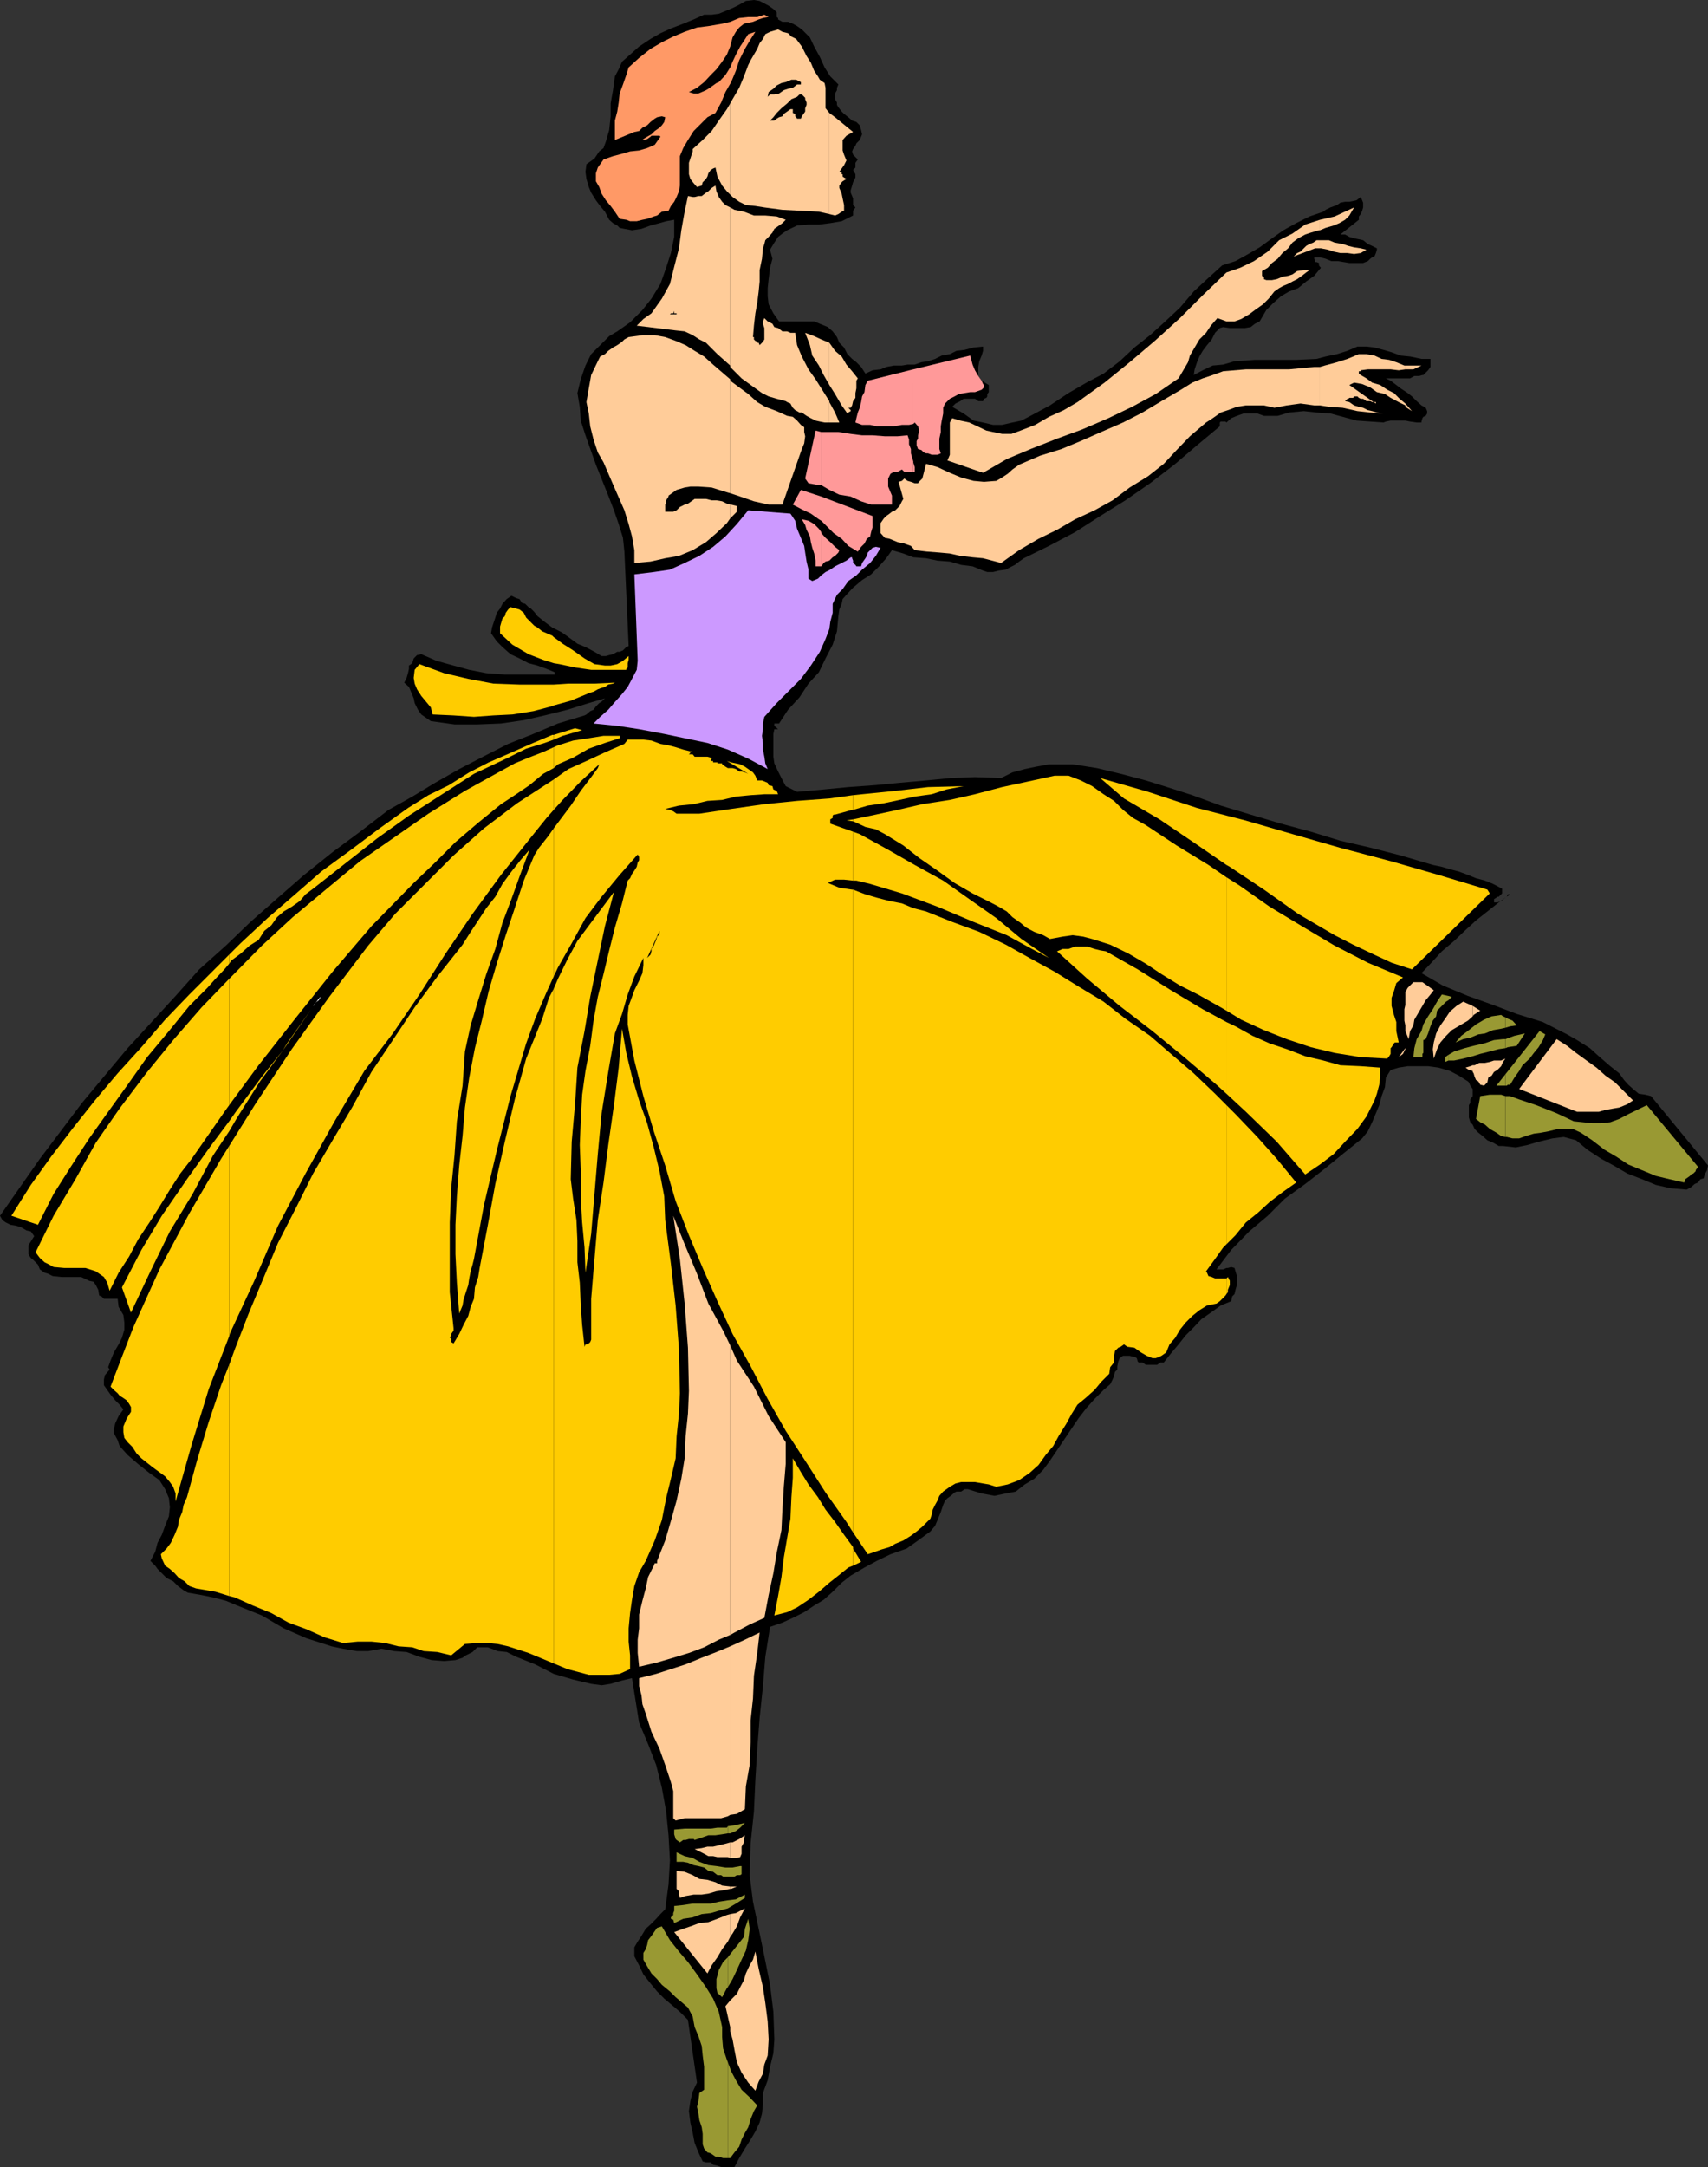 <svg xmlns="http://www.w3.org/2000/svg" width="360" height="456.5"><rect width="100%" height="100%" fill="#333333" stroke="none"/><path d="m176.703 17.8-.3.7v.5l-.403.7v1.198l.402.7v.5l.301.5.7.902.5.5.898.7.8.698.899.301.703.7.297 1 .203.902-.203.5-.297.699-.703.7-.2.5-.5.698-.198.5.199.7 1 1-.5.703v1l-.5.5.5.898v.7l-.5 1-.2.699-.3 1v.5l.3.703.2.5v1.398l.5.5-.5.7v1l-2.399 1.199L175 47l-2.398.3h-2.2l-2.402.2-2.098 1-1 .7-.902.698-.797 1.2-.902 1.5.5 1.902-.5 1.898-.301 2.403-.2 1.898v1.7l.2 1.699L163 66l1.203 1.7h7.399l1.199.5 1.699.698 1 .903.902 1.199.5 1.2 1 1 .7 1.398 1 1 .898.703 1 1 .902 1.398 1.5-.699 1.7-.2 1.199-.5 1.601-.3h1.7l1.199-.2h1.5l1.402-.5 1.399-.202 1.5-.5 1.398-.7 1.703-.3 1.399-.7 1.699-.199 1.902-.5 2-.199v.898l-.3 1-.5 1.2-.2 1.203v1.898l.7 1 1.5.899v1.5l-.301.402v.5l-.2.3-.5.2-.199.5h-1l-.703-.5h-2.398l-.7.5-1 .5-.699.7 2.399 1.398 2.101 1.5 2 .402 2.098.5h1.902l2.2-.5 1.898-.402 1.902-1 4.098-2.2 3.902-2.597L229 80.598l3.602-1.899L236 76.098l3.102-2.899 3.3-2.601 3.2-2.899 3.101-2.898 2.899-3.403 2.8-2.597 3.2-2.903 2.8-.898 2.7-1.5 2.398-1.402 2.602-1.899L270.5 48.5l2.703-1.5L276 45.598l2.902-1 .5-.399 1-.5 1.399-.5.699-.5 1-.199h.902l1.5-.3.899-.7.3.7.2.5v1l-.2.698-.3.7-.399.5v.703l-3.902 3.097h1l.902.5 1 .301 1 .2.899.199 1 .8.902.403 1 .5v.297L290 53.3l-.297.699-.5.2-.402.3-.5.5-1 .398h-2.899l-1.199-.199L282 55h-1.398l-1.2-.5-1.199-.3H277v.3l.203.5v.2h.297l.5.198v.5l.203.301.2.2L277 58.097l-1.7 1.203-1.698 1.398-1.899.7-1.703 1-1.598 1.402-1.5 1.5-1.402 2.398-1 .5-.898.7-1.2.199h-3.199l-1.402-.2-.7.2-1 1-.699 1.402-1 1.2-.902 1.198-.7 1.2-.5 1.203-.5 1.5-.198 1.199 1.898-1 2.102-1 2.199-.2 2.402-.702 4.297-.297h8.703l4.297-.203 1.902-.5 2.399-.5 2.199-.7 2.102-.898H288l1.703.2 1.899.5 1.699.5 1.902.698 2 .2 2.399.5h1.898V77.3l-.5.7-1 1h-.2l-.698.2h-1l-.899.5h-5.101l1 .5 1.199.898.902.703 1.5 1 .899.699 1 1 1 .898.898.5.3.7v.5l-.3.5-.5.203-.2.297-.198.703V89h-1l-1.399-.2-1-.202h-3.101l-1 .203-.5.199-2.801-.2-2.899-.202L283 87.8l-2.598-.703-2.902-.2-2.7-.3-3.097.3-2.402.7h-2.899l-1.402-.5h-2.898l-1.399.5-1.203.5-1 .902-.2-.2h-1l-.198.2v.8l-4.801 4-4.801 4.098-5.098 3.903-5.199 3.597-5.3 3.301-5.301 3.399-5.5 2.902-5.301 2.598-1 .703-.899.699-1 .5-.902.5-1.5.2-1.2.3h-1.198l-.899-.3-2.203-.9-2.398-.3-2.399-.7-2.601-.202-2.399-.5-2.703-.2-2.098-.8-2.402-.7-1.2 1.7-1.5 1.703-1.698 1.699-1.899 1.2-1.902 1.6-1.399 1.5-.8.9-.2 1-.5 1.198-.199 1.403-.3 3.199-.903 2.8-1.5 2.9-1.398 2.898-2.2 2.402-1.902 2.898-2.398 2.602-1.899 2.898h-1v.5l.797.7h-.797l-.203 1v4.8l.203 1.403.797 1.699.703 1.398.899 1.7L168 166.8l5.602-.5 5.199-.5 5.601-.403 5.2-.5 5.601-.5 5.2-.5 5.097-.199 5.5.2 2.402-1.2L216 162l2.402-.5 2.7-.5h5l5.101.8 5 1.2 5.297 1.398 4.5 1.403 5.3 1.699 6 2.2 6.302 1.898L270 173.5l6.3 1.7 6.2 1.898 6.5 1.5 6.203 1.601 6.797 2 1.902.399 1.7.5 1.898.5 1.902.703 1.7.699 1.898.5 1.703.7 1.899 1v1l-.7.698h-.3l-.2.2-.5.3v.7h.7l.8-.297h.2l.199-.403.5-.3.3-.2.2-.5h.5l-2.399 1.7L313.5 192l-2.398 1.898-2.399 2.2-2.203 2.101-2.598 2.2-2.199 2.402-2.101 2.199 4.5 2.598 5.3 2.203 5.301 1.898 5 1.899 5.5 1.703 5.098 2.597 2.101 1.2 2.7 1.703 2.101 1.898 2.2 1.899 1 .8.898.7 1 1.402.902 1 1 .898 1.2 1 1.398.2 1.199.3 12 14.602-.2 1-.5.898-.198.801-.7.2-.5.699-.699.3-.8.7-.903.5-3.398-.297-3.102-.703-2.898-1.2L343 247.2l-2.898-1.699-2.602-1.402-2.898-1.899-2.399-2-2.601-.699-2.399.3-2.902.7-2.399.7-2.402.5-2.7-.302h-.898l-1.199-.699-1.203-.5-1-.898-.898-.703-.801-.797-.399-.903-.5-.5-.3-1v-2.597l.3-.5v-.703l.5-.7v-1.5l-.5-.699-.3-.699-.2-.2-1.902-1.202-1.898-1-2.399-.7-2.203-.3h-4.297l-1.902.3-1.7.5-1 1.602-.199 2-.699 1.898-.5 1.903L290 234.5l-.797 1.898-.902 1.903-1.2 1.5-4.101 3.297-3.797 3.101-4.101 3.2-4.301 3.101-3.598 3.598-3.902 3.3-3.801 3.903-3.098 4.097h1.399l.699-.3h.3l.7-.2.703.2.2.703.3 1v1.898l-.3 1-.2.899-.5.5-.203 1-2.2.902-2.097 1.5-2 1.398-1.601 1.7-1.7 1.703-1.5 1.898-1.601 1.899-1.5 1.902h-.7l-.699.5H241.5l-.7-.5h-.8l-.2-.2-.198-.702-.5-.297h-.301l-.7-.203h-1.398l-.703.5-.297.703-.203 1v.699l-.5.5-.2.898-.3.7-.5 1-1.398 1.203-1.899 1.898-1.703 1.899-1.7 2.203-3.097 4.597-2.902 4.301-1.399 1.899L218 311.5l-2 1.2-1.898 1.5-2.102.398-2.398.5-2.7-.5-2.902-.899h-.7l-.698.5h-1l-.399.2-.8.699-.7.5-.5.5-.402.902-.5 1.5-.7 1.7-.5 1.198-1 1.2-2.601 1.902-2.398 1.7-3.399 1.198-2.902 1.403-2.598 1.398-2.902 1.7-1.899 1.5-1.902 1.902-1.898 1.699-2 1.2-2.102 1.398-2.398 1.203-2.2 1-2.601.898-1 6.301-.5 6.2-.7 6.698-.5 6.5-.398 6.5-.3 6.7-.7 6.703L158 395l.703 5.598 1.2 5.703 1.199 5.797 1.199 6L163 423.8l.203 5.797L163 432.5l-.7 2.898-.5 2.801-1 2.7v2.402l-.198 1.898-.5 1.899-.899 1.902-1 1.7-1.203 1.898-1.2 2-1 1.902H152l-.797-.3-.902-.2-.5-.5h-1l-.7-.2-.898-1.902-.8-2-.403-2.097-.5-2.203-.297-2.399.297-2.101.5-2 .902-1.899L145 425.5l-1.7-1.7-1.398-1.202L140 421l-1.5-1.5-1.398-1.7-1.5-1.902-.899-1.898-1-1.902v-1.899l.7-1.199.8-1.2.899-1.5 1-.902 1.199-1.199.902-1 1-1 .7-5.199.3-5.102-.3-5.3-.5-5-.903-5-1.2-4.797-1.698-4.403-1.899-4.5-1.5-9.398-2.101.5-2.399.7-1.902.3-2.2-.3-3.8-.9-4.098-1.202-3.902-2-4-1.598-2-1-1.899-.2-2.101-.8h-2.2l-1 1-1.398.7-.703.5-1.5.5-2.398.198L91 349.7l-2.598-.7-2.699-1-2.601-.2-2.7-.5-2.8.5h-2.399l-2.902-.5-2.399-.5-5.3-1.702L59.8 343l-4.598-2.7L50 338.2l-2.398-1-2.7-.7-2.402-.5-2.898-.5-.899-.5-1.203-.902-1-1-1.398-.7-1.899-1.898-.5-.7-1-1 1-1.902.5-1.898.899-1.7.699-1.902.8-2 .2-1.898-.2-1.902-.8-1.899-1.2-1.898-2.101-1.5-2.398-1.903-2.2-1.898-.902-1-.797-.902-.402-1.2-.801-1.5V301l.3-1.2.7-1.5 1-1.402-.797-1-.902-.898-1-1.2-1.399-2v-1.202l.2-.899 1-1.199-.301-.5.5-1.402.699-1.7 1-1.699.703-1.398.5-1.703v-1.5L26 277l-1-1.7-.2-1.702h-2.898l-.5-.5-.5-.2-.199-1.199-.5-1-.5-.699-.902-.2-1.7-.8H13l-1.898-.2-1-.5-.7-.202-1-.7-.402-1-1-1-.5-.398-.2-.3-.3-.5v-1.9l1.203-1.902-.703-1-.898-.199-1.2-.699-1-.3-1.199-.2-1-.5L.5 257l-.5-.902 8.402-12 8.899-11.797 9.601-11.5L37 209.8l5-5.602 5.602-5 5.199-5 5.8-5.101 5.5-4.797 6-4.801 5.801-4.3 6-4.602 5-2.797 4.801-2.903L96.801 162l5-2.602 5.3-2.699 5.301-2.101 5.2-2.2 5.601-1.699.399-.199.8-.7.7-.3.5-.7.699-.702.5-.297.699-.703.703-.2-4.101 1.2-4.5 1.402-4.801 1.2-4.399 1-4.8.698-5 .2H95.8l-5-.7-2-1.398-.7-1-.699-1.402-.199-1-1-2.399-1-.898.5-1 .297-1 .203-.903v-.699l.7-.5.3-1 .7-.699.898-.2 3.2 1.4 3.602 1 3.3.898 3.598.703 3.902.297h10.5v-.5l-1.699-.7-1.902-.699-1.899-.5-1.902-1-1.898-.898-1.7-1.5-1.199-1.203-1.203-1.7.203-1.199.297-.898.402-1.203.301-1 .7-.899.5-1 .898-1 1-.699 1 .5.699.2.5.8.703.2.7.698.5.301.699.7.699.902 1.5 1.199 1.601 1.2 2 1 1.399 1 1.902 1.398 1.7.703 1.898 1 1.5.898h.902l.7-.199.8-.2.899-.5h.5l.699-.3.699-.7.5-.202-.898-19.899-.301-2.898-.899-2.903-1-2.898-1.199-3.102-2.601-6.5-2.2-6.199-1-3.101-.199-2.899-.5-2.898.7-2.903 1-2.898 1.199-2.402L126 73.199 127.203 72l1.2-1.2 1.699-1 2.699-1.902 2.601-2.597 1.899-2.403 1.902-3.097 1.2-3.403 1-3.097.699-3.403v-3.597l-1.7.297L139 47l-1.898.5-1.899.7-2 .3-1.601-.3-1-.2-.5-.5-.899-.5-.8-.7-.903-1.702-1-1.2-.898-1.199-1-1.601-.5-1.2-.5-1.699-.2-1.5.2-1.601 1.699-1.2 1-1.5.902-.699.5-1.398.7-2.403.3-2.898v-2.7l.5-2.8.2-1.5.199-1.402.8-1.5.7-1.598 1.699-1.5 1.902-1.7 2.399-1.6 2.101-1.2 2.2-1L144 5l2.203-.902 2.2-1H150l1.5-.2 1.703-.699 1.2-.5L155.8 1l1.402-.8 1.7-.2 1.199.2 1.898 1 1 .698.703.7v1L164 3.8v.297l.902.5h1.2l1 .402.898.5 1 .7 1.703 1.698.899 1.903L172.8 12l1 2.2 1.2 1.897 1.703 1.703"/><path fill="#f96" d="m154.402 7.898-.5 1.903-.699 1.699-1 1.5L151 14.598l-1.2 1.203-1.398 1.5-1.5 1.199-1.699.898 1 .301h1l.7-.3.898-.399.5-.3 1-.7.699-.5.5-.2 1.402-1.5 1-1.6.5-1.2.7-1.5.898-1.7.8-1.202.903-1.399 1.5-.5L158 8.598l-1 1.703-1.2 2.398-.698 2.2-1 2.402-1.2 2.097-.902 2.2-1.2 2.203-1.698.898-2.899 2.899L145 29.5l-1 1.7-.7 1.698v6.2l-.198 1.203-.5 1.199-.5 1-.7.898-.5 1-1.402.2-1 .8-.7.2-1.398.5-1 .203-1.199.297h-1.402L132 46.3l-1.398-.203-1-1.5-.899-1.2-1-1.199-.902-1.398-.5-1.403-.7-1.199V36.5l.399-1.2 1.203-1.702 2-.7 1.899-.5 1.699-.5 1.902-.199 1.7-.5L138 30.5l1.203-1.7-.203-.202h-1.7l-.198.203-.7.5-.8.199h-.2l.2-.2.8-.5.899-.5.699-.702 1-.7.5-.5.5-.699.203-1-.703-.199-1 .2-.5.3-.898.7-.7.698-1 .5-.699.7-1 .203-4.101 1.699v-4.102l.5-1.898.3-1.902.2-1.899.699-1.898.699-2 .5-1.602 2.203-2 2.399-1.898 2.398-1.403 2.402-1.199 2.399-1 2.601-.898 2.399-.301 2.902-.5 1.7-.402L155.8 3.8l1.902-.203h1.899l1.5-.5.898.5h.3-.5l-1 .203-.898.297-1.199.5-1 .203-.902.199-1 .8-.7.9-.699 1.198"/><path fill="#fc9" d="m332.402 234.2-12.199-4.802 7.899-10.5 2.199 1.403 1.902 1.5 2.2 1.597 2.097 1.5 1.902 1.7 2 1.402 3.801 3.8-1.203.798-1.7.703-1.198.199-1.7.3-1.402.4h-4.598m-178.5 193.698.5 1.7.399 2.203.5 2.597 1 2.2 1.402 2.101 1.5 1.7.7-1.899.898-1.7.3-1.902.7-1.898.199-3.402-.2-3.797-.5-3.903-.5-3.3-.898-3.899-.699-3.601-.5 1.703L158 414l-.797 1.7-.402 1.398-.801 1.5-.7 1.402-1.398 1.398v6.5m0-6.5-1 1.2.5 2.203.5 2.199v.898-6.5m0-13.398.5-.7.899-1.5.699-1.902 1-1.898-1.898 1-1.2.2v4.8"/><path fill="#fc9" d="m153.902 403.2-.699.198-2 .801-1.902.7-1.899.199-1.902.703-1.5.5-1.898.699 7 8.7.898-1.7 1.203-1.7 1-1.702 1.2-1.598.5-1v-4.8m-.001-5.302h.2l1.199-.5h-1.399v.5"/><path fill="#fc9" d="m153.902 397.398-1.699-.199-1.402-.699-1.7-.5-1.699-.2L146 395l-1.7-.7-1.698-.202v3.8l.5.5v.7l.199.703 1.199-.403 1.703-.3h1.7l1.398-.2 1.699-.5 1.402-.199 1.5-.3v-.5m0-6.001h1.399l.699-.199.3-.699V389l.5-.902v-.7l.2-.8-1.2.8-1.398.7h-.5v3.3"/><path fill="#fc9" d="m153.902 388.098-.699.203-1.203.297-1.7.402h-1.198l-1.2.3-1.5.2 2 1 .899.5h1l.902.2h2.2l.5.198v-3.3m-.001-5.798 1.399-.202 1.699-1 .203-4.797.797-4.5.203-4.801v-4.602l.5-4.597.2-4.801.699-4.8.5-4.302-3.102 1.5-3.098 1.403v35.5m0-35.501L151 348l-3.098 1.2-3.402 1.398-3.098 1-3.101 1-3.598.902v1.7l.5 1.898.2 1.902.699 2 1.199 3.8 1.699 3.598 1.203 3.403 1.2 3.597.5 1.903V383l.5.5 1.898-.5H152l1.402-.402.5-.297v-35.5m0-2.403.899-.5L158 342.2l3.102-1.398L162 336l1-4.602.703-4.3 1-4.797.2-4.301.3-4.8.399-4.802v-4.597L162 298.3l-3.098-6.203-3.601-5.5-1.399-3.2v61"/><path fill="#fc9" d="m153.902 283.398-1.5-3.097-3.101-5.703-2.399-6.297-2.601-6.203-2.399-6 1.399 9.101 1 9.399.699 9.3.203 9.102-.203 4.8-.5 4.798-.2 4.601-.698 4.301-1 4.598-1.2 4.3-1.199 4.102-1.703 4.3v.5h-.5l-.2.5-1.198 2.4-.5 2.398-.7 2.601-.699 2.899V343l-.3 2.398v2.801l.3 2.899 3.797-.899 3.402-1 3.301-1 3.2-1.199 3.097-1.602 2.402-1v-61m0-174.198 1.399-1.4v-1.202l-1.2-.297h-.199v2.898"/><path fill="#fc9" d="m153.902 106.3-.699-.202-1-.5-1.203-.2h-1l-1.2-.3h-2.398l-.402.3-1 .7-.7.203-1 .5-.698.699-.7.3h-1.699v-1.5l.2-.202v-.7l.5-.8v-.2l.3-.199 1.399-1 1.699-.5 1.199-.199h1.703l2.797.2 3.203 1 .7.198v-24l-3.602-3.097-1.899-1.703-2-1.2L144.5 72.7l-2.098-.898-2.199-.801-2.203-.402h-2.598L132.5 71l-.898.5-.5.5-1 .7-.899.5-1 .698-.703.7-1 .5-.5 1L124.602 79l-.5 2.8-.5 2.9.5 2.398.3 2.703.7 2.797L126 95.3l1.203 2.097 2.2 5.102 2.199 5 .898 2.898.703 2.602.5 2.898v2.7l3.399-.297 3.101-.703 2.899-.5 2.898-1.2 2.8-1.699 2.2-1.898 2.203-2.102.7-1V106.3"/><path fill="#fc9" d="m153.902 103.898 2.098.7 2.902 1 3.098.703h2.902L169 94.598l.5-1.2.203-1.5L169.5 91v-1l-.7-.5-.8-.902-.898-.797-1.2-.203-2.199-1-2.402-.899-1.7-1L157.704 83l-3.8-2.8v23.698m-.002-26.598 2.399 2.4 2.902 2.1 1.399 1 1.398.7 1.703.5 1.899.5.3.2.7.3.199.398.3.5.5.5.399.2.5.3h.5l1 .7.902.5 1 .5.899.203 1 .199h1v-4.5l-1.2-1.902-1.699-2.7-1.5-2.097L169 75.098l-1-2.399-.398-2.601h-1l-.7-.297h-1l-.902-.703-.797-.2-.402-.699-1-.5-.7-.699-.3.7v.5l.3.898V71.5l-.3.5-.7.7-.199-.5h-.3V72l-.399-.2-.3-.3V71h-.2l.2-2.402.3-2.598.399-2.2.3-2.402.2-2.097v-2.403l.5-2.398.199-2.2.3-.902.2-.8.699-.7.8-.898.403-.8 1-.7.7-.5.699-.7-1.899-.702-2.402-.2h-2.399l-2.101-.8-2-.399-.899-.5v33.602"/><path fill="#fc9" d="m153.902 43.7-1-.5-.699-.7-.703-1-.5-1.2-.2-1.202-.8.5-.7.703-.5.297-.898.703h-.699l-.8.199H146l-1-.2-.7 3.298-.698 3.902-.5 3.8-1 3.9-.899 3.6-1.703 3.098-1 1.403L137.3 66l-1.698 1.2-1.399 1.398 8.2 1 1.898.203 1.699.797 1.402.902 1.399.7 2.402 2.398 2.7 2.402v.3-33.6m-.001-2.7.5.5 1.399 1 1.402.7 2 .198 1.899.301 3.8.5 3.899.2 3.8.199 2.2.5V23.8l-.801-1v-4.3l-.2-1-1-.7-.398-.702-.8-1.2-.7-1.699-.902-1.398-1-2-1.2-1.602-1-.5-.698-.699-1.2-.3-.902-.5-1.7.5-1 .5-.5 1-.698.898-.5 1.203-1.399 2.398-.5 1-.902 2.399-1 2.402-1.399 2.398-.5.903V41"/><path fill="#fc9" d="m153.902 21.8-.699 1.2-1.703 2.398-1.5 2.2-1.898 1.902L146 31.398v.5l-.5 1.5-.297.903v2.398l.297 1 .703.899.7.8 1-.3.199-.7.699-.699.3-.5.2-.699.5-.7.5-.3.5-.2.402 1.9 1 1.898 1 1.203.7.699V21.8M174.8 89h2.102L176 86.898l-1.2-2.199V84.5 89m0-7.902L176 83l1.402 2.398 1.2 1.7.199-.2.5-.3v-.2l-.5-.5h.5l.3-.5.2-.898.5-.7v-1l.199-1v-1.6l.3-.5-1.198-1.5-1.2-1.4-1-1.702-1.402-1.2-1.2-1.699v8.899"/><path fill="#fc9" d="m174.8 72.2-1.698-.7-1.5-.7-1.899-.702 1 2.601.5 2.2L172.602 77l1 2 1.199 2.098v-8.899m-.001-27.101 1.2.3.703-.3.7-.5.5-.2V43.2l-.301-1.398-.2-1-.5-1.203v-.5l.5-.7.2-.199.8-.5-.5-.3-.3-.2v-.5h-.2v-.5h-.5l1-1.398.5-1-.5-1.203-.3-.899v-2.2l.8-.902 1.399-.797L176 24.699l-1.2-.898v21.297m103.403 40.3 1.899.301 2.898.2 3.102.699 2.699.3 2.8.2-1.398-.2-1-.3-.902-.2-1-.5-.899-.199-1-.3-1-.7-.902-.199.5-.5h.203l.2-.2h.8l.2-.3h.699l.3.3.399.2h.5l.699.5h.8l.403.2h.297l-5.098-3.602 1-.5 1.7.3 1.699.7 1.402 1 1.7.402 1.199.8 1.699.9 1.402.698V85L295 84l-1.2-1.2-1.398-.702-1.5-1-1.699-.5-1.203-.899-1.2-.699-.398-.3v-.5h.399V78l1.5-.2h4.8l1.7.2 1.402-.2V77H296l-1.7-.7-1.5-.5-1.597-.202-1.5-.7-1.703-.3h-1.598l-2.402 1-2.2.703-2.597.699-1 .3v8.098"/><path fill="#fc9" d="M278.203 77.3H277l-5.297.5h-9.101l-4.801.4-2.2.8-2.101.7-2.2.898-2.398 1.5-4.101 2.402-4 2.398L236.703 89l-4.601 2-4.301 1.898-4.098 1.7-4.5 1.402-4.402 1.898-1.399 1-1 .903-1.199.797-1.203.703-2.598.199-2.199-.2-2.601-.702-2.399-1-2.601-1.2-2.399-.699-.8 3.102-.7.699-.203.3h-.7l-.8-.3-.7-.2-.698-.5-.5.5-.7.2 1 3.598-.3.5-.5 1-.2.203-.699.699-.703.3-.5.4-.7.5-.5.5-.698 1v2.1l.898 1 1 .2 1.703.7 1.399.3 1.398.5.8.898 2.602.301 2.598.2 2.203.199 2.2.5 2.597.3 2.203.2 3.797 1 3.8-2.7 4.102-2.398 3.899-1.902 3.8-2.2 4.102-1.898 3.797-2.102 3.602-2.699 3.898-2.398 3.3-2.602 2.7-2.898 2.8-2.903L254.204 89l1.399-.902 1.699-1.2 1.5-.5 1.902-.699 1.899-.3h3.8l2.2.5 2.601-.5 2.899-.399 2.898.398h1.203v-8.097m-.001-25.001h.2l1.5.298 1.199.402 1.398.3h1.5l1.402.2 1.399-.2 1.199-.702-1.2-.297-1.398-.203-1.199-.297-1.203-.403-1.7-.3-1.198-.5h-1.899V52.3"/><path fill="#fc9" d="M278.203 50.598h-.703l-.7.5-.8.3-.7.403L274.103 53l-.7.3-.699.7-.5.2 5-1.9h1v-1.702m-.001-2.098 1.2-.5 1.699-.5 1.199-.5 1.199-.7.902-.902 1-1.699-4.101 1.899-3.098.703V48.5"/><path fill="#fc9" d="m278.203 46.3-3.101 1-2.7 1.9-2.8 1.398L267.203 53l-2.902 2-2.899 1.398-2.902 1-5 4.801L248.703 67l-5.3 4.8-5.301 4.5-5.301 4.298-5.7 4.101-2.898 1.7-3.101 1.402-2.899 1.699-3.101 1.2-1.899.698h-2L209.301 91l-1.399-.3-1.902-.9-1.7-.8-1.898-.402-1.699-.5-.5.902v6.8l-.5 1.2 7.5 2.598 5-2.899 5-2.101 5.598-2.2L228 90.5l5.602-2.402 5-2.399 5-2.699 4.8-3.3 2-3.4.399-1.402 2-3.398 1.402-1.402 1-1.5L256.602 67l1.898.7h1.703l1.399-.5 1.699-1 1.199-.9 1.703-1.202 1.2-1.2 1.199-1.5 1-.699.898-.5 1-.398.902-.5 1-.5 1-.703.899-.7.699-.5h-1.2l-1.398.2-1 .703-.902.297-1.2.203-1.198.5-1 .199h-1.2l-.5-.2v-.5h-.199l-.203-.202v-1l1.203-.7.899-1 1.199-.898 1-1.2 1.199-1 .902-1.202 1.2-.899 1.5-.8L276.3 49l1.699-.5h.203v-2.2m18.001 174.5-1.402 1.9.902-.7.5-1v-.2m0-4.8v1.2l.7 1.698.3-1.699.7-1.199.199-1.2 1-1.702 1.398-2.399 1-1.199.703-.902-1.402-1-1-.7h-1.899l-1.199 1.2-.5.902v7m0-4.3-.203.898V215l.203 1v-4.3m0-126.302v.301l1.399.899L296.203 85v.398m0-7.598h1.7l1.699-.8h-3.399v.8m14.199 148 .2.298.199.703.3.699.5.3.399.7.8.2.7-.7.203-1 .7-.402.5-.797.699-.403.8-.8.399-.899.5-.699-.899.398h-1.5l-.902.301-1 .2h-1.2l-1 .5h-.398v1.402m0-1.403-.5.2-1 .3.7.5.8.2v.203-1.403m0-10.3.2-.297 1.398-.903-1.598-1v2.2"/><path fill="#fc9" d="m310.402 211.898-2-.898-1.402.898-1.398 1.2-1 1.5-1 1.402-.899 1.7-.5 1.898L302 221l.203 2 .7-2 .699-1.402 1.199-1.399L306 217l1.703-1 1.7-1 1-.902v-2.2M289.5 84.7l.5.3v-.3zm0 0"/><path d="M168.8 17.8h-.8l-.898.7-1 .2-.899.3-1 .7-1 .198h-.902l-.5.5.199-1 1-.699.703-.699 1-.5.899-.2 1.199-.5h1l1 .5v.5M168.8 25h-.8l-.2-.3-.198-.2V24l-.5-.2V23h-.5l-1.399 1-.3.5-.7.2-.5.3-.5.398h-.902L163 24.7l.703-.898 1-1 1.2-1 .898-.903 1.199-.5.5-.5h.5l.5.5.203.2v.3l.297.7v.5l-.297.703v.699l-.203.3-.5.7-.2.5M142.602 66.2h-1.399l.2-.2h.5l.199-.5v.5h.5v.2"/><path fill="#f99" d="m173.102 119.3.5-.702.398-.297.8-.203.7-.7.5-.3.703-.7.2-.5-.903-.699-1-1-1-.898-.898-1v-.203 7.203"/><path fill="#f99" d="m173.102 112.098-.5-.7-1-1-1.2-.699-1.402-.3.703 1.199.297 1 .703 1.402.2 1.2.3 1.198.399 1.2.3 1.5v1.203h1.2v-7.203m0-2.398 2.601 2.6 1.7 1.2 1.398 1.5 2 1.2.699-1 .703-.7.5-1 .7-.5.199-.902.3-1v-2.399l-10.8-4.101v5.101m0-5.101-4.301-1.399-1.7 3.102 1.899 1 1.902.898 1.7 1.2.5.3v-5.101m0-2.398 1.699 1 2.101 1 2.399.398 2.199 1 2.102.703H188v-1.903l-.297-.699-.203-.5-.297-.699v-1.7l.5-1 .7-.402h.8l.899-.5.5.5h1.898V97.2l-.2-.699-.3-1v-.902l-.398-1v-1l-.301-.899-2.098.2H186.5l-2.598-.2h-2.199l-2.402-.3-2.598-.399h-3.601v11.2"/><path fill="#f99" d="m173.102 91-1.2-.3-2.199 10.1.7 1 2.199.4h.5V91m19.398 8.398h.3v-1l-.3-1V97.2v2.2m0-10.1.3-.3.7.8.203.7v.5l-.203.7v.698l-.297.5v.903l.297.797.703.203.5.5.5.199h.399l.8.3h1.2l.699-.3-.301-.902v-2.2l.3-1.398v-1.2l.2-1.202.3-1.5v-1.2l.403-.898 1-1 1-.5.899-.5 1.199-.2 1.199-.202h1l1.402-.5.5-.5v-.5l-.199-.2-.3-.699-.7-1L205.5 78l-.5-1.2-.5-1.902-12 2.903v11.5m0-11.501-9.598 2.4-.5.898-.199 1.5-.5.902-.203 1.2-.297 1.198-.402 1-.301 1.2-.2.902 1.403.5h1.7l1.398.3h3.601l1.7-.3h1.5l.898-.2V77.8"/><path fill="#c9f" d="m166.602 108.2 1 1.5.398 1.698.8 1.903.7 1.699.203 1.398.297 1.903.402 1.699v1.898l.801.5 1.2-.5.699-.699.898-.699 1-.5 1-.7 1.402-.702 1-.5.899-.7h.3v.2l.2.5v.5l.5.402.199.3h1l.203-.702.7-1 .3-.5.2-.7 1-1 .699-.199 1 .2-1 1.699-1.2 1.5-1.699 1.402-1.203 1.2-1.7 1.198-1.198 1.7-1.2 1.203-.902 1.898v1.899L175 131l-.2 1.5-.8 2.098-1.2 2.703-1.898 2.898-2.101 2.801-5.098 5.098-2.601 2.902-.301 1.398v1.2l-.2 1.402.2 1.5v1.398l.3 1.5.2 1.403.5 1.199-4.098-2.2-4.3-1.902-4.301-1.398-4.801-1-4.301-.902-5.297-1-4.601-.7-5-.5L126.5 151l1.703-1.5 1.2-1.402 1.699-1.899 1.199-1.5.902-1.699 1-1.902.2-1.899-.7-18.199 4.098-.5 3.402-.5 3.098-1.402 3.101-1.5 2.899-1.899 2.601-2.199 2.399-2.602 2.402-2.898 8.899.7"/><path d="M145 158.598h-1.7.302l.398-.2h.5l.5.2m14.203 5.3L158 163l1.203.398zm0 0"/><path fill="#fc0" d="m48.3 336.2 1.2.3 3.8 1.7 3.903 1.6 3.598 2 3.8 1.4 3.801 1.698 3.899 1.2 3.101-.297h2.899l2.902.297L84 346.8l2.902.199 2.399.8 2.902.2 2.899.7L98 346.3l2.602-.202h2.199l2.101.203 2.2.5 4.3 1.398 4.098 1.7 1.203.5V208.3l-1 1.898-1.402 4.399-3.399 8.402-2.402 8.598-2.098 8.902-2 8.898-1.601 8.801-1.7 8.899-.3 1.902-.7 2.2-.199 2.398-.699 1.703-.5 1.898-1 1.899-.902 1.902-1.2 2-.5-.3v-.7l-.3-.2.3-.5v-.3l.5-.7v-.5l-.8-7.6v-14.7l.3-7.2.7-6.902.5-7.199 1.199-7.5.5-7.199 1.203-5.5 1.598-5.3 1.699-5.5 1.902-5.302 1.5-5.5 1.899-5 1.902-5.3 1.899-5.098-1.899 2.2-1.902 2.398-1.899 2.601-1.5 2.7-1.902 2.402-1.7 2.597-1.597 2.403L97.5 199l-5.297 6.7-4.8 6.5-4.602 6.898-4.5 6.703-4.098 7.5-4.101 6.898-4.102 7-3.598 7.2-3.8 7.402-3.102 7.5-3.098 7.398-2.902 7.5-1.2 3.301v48.7"/><path fill="#fc0" d="m48.3 287.5-1.698 4.3L44 299.5l-2.398 7.898-2.2 8-.699 1.602-.3 1.5-.7 1.7-.203 1.398-.7 1.703L36 325l-.898 1.2-1.2 1.198.2.903.699 1.5 1 .699 1 .898.902 1 1.2.7 1 1 1.398.5 4.101.703 2.899.898V287.5m-.001-6 .2-.7 5.102-11 5-11.6 5.8-11 6-10.802 6.399-10.8 6-7.899 5.601-8.199 5.5-8.602 5.7-8.398 6-8.2 6.3-7.902 3.301-4.097 1.5-1.703v-6.399l-.3.2-7.403 4.8-7 5.301-6.398 5.7L83.3 192.5l-5.7 6.7-8.199 10.8-7.902 11-7.7 11.598-5.5 8.8V281.5"/><path fill="#fc0" d="m48.3 241.398-1.698 2.7-6.7 11.5-6.3 11.8-2.801 6.2-2.7 6-2.398 6.203-2.402 6.297.699.703.8.699.403.5.797.5.703.5.5.7.399.698v1l-.899 1.403L26 300.5v1.2l.203 1.198.7.903 1 1 .898 1.398 1 1 2.402 1.899L34.801 311l1 1.2.699 1 .5 1.398v1.703l3.402-12L44 292.598l4.3-11.098v-40.102m0-3.098 1.7-2.902 4.8-7.597 4.802-6.5-4.399 5.5-5.5 7.398-1.402 2v2.102M48.3 236.2l-3.898 5.198-5 7-5.3 7.7L29.8 263.3l-4.098 7.898 1.899 5.301 4.101-8.7 4.098-8.402 4.8-7.898 4.301-8.102L48.3 238.3v-2.102m0-3.398 6.2-8.402 7.703-9.8 7.899-9.899 8.199-9.601L87.203 186l4.5-4.3L96 177.397l4.8-4.097 4.802-3.903 3.199-2.097 2.8-1.903L114.5 163l2.203-1.2v-4.402l-2.203 1-3.098 1.2-2.902 1.203-3.098 1.699L98 166.598l-7.7 4.8-14.398 10-7 5.801-7.199 6-6.5 6-6.402 6.5-.5.5v26.602"/><path fill="#fc0" d="m48.3 206.2-5.8 6-6 6.898-5.7 7-5.597 7.402-5 7.2-4.3 7.698-4.602 7.7L7.5 263.8l.902 1.2 1 .898 1 .5.899.5 2.199.2H18l2.203.703.7.5 1 .699.699 1.2.5 1.698 1.898-3.8 2.203-3.399 1.899-3.601L31.5 257.5l2.102-3.3 2.199-3.602L38 247.199l2.402-3.101 6.899-9.899 1-1.398v-26.602M48.3 203l.5-.7 1.903-1.402 1.899-1.699L54.5 198l1.203-1.902 1.5-1.2 1.2-1.699L59.8 192l1.699-1 1.703-1.2 1.2-1.402L66 187.2l7-5.5 6.5-5.101 6.703-4.797 7-4.5 6.7-4.301 7.199-3.402 3.8-1.899 3.899-1.199 1.902-.7v-1h-.3l-4.5 1.9-4.301 1.898-4.602 2-4.098 2.101-4.3 2.7-4.302 2.1-4.3 2.7-6 4.3-6 4.5-6.297 4.598-5.5 4.8-5.8 5-5.7 5.301-2.402 2.399V203"/><path fill="#fc0" d="M48.3 201.098 45.403 204l-5.5 5.5-5.101 5.3-5 5.798-5 5.5L20 231.8l-4.598 5.797-4.601 6-4.301 6-4.098 6.5L8 258l3.3-6.5 3.602-5.7 3.899-6 4-5.6 4.101-5.7L31 222.7l4.602-5.5 4.3-5.302 3.801-3.8 1.7-1.899 1.898-2 1-1.199v-1.902m68.402 149.3 2.899 1.2 4.5 1.203h4.3l2.2-.203 2.199-1v-2.899l-.301-2.898V343l.3-3.2.403-2.8.5-2.902 1-2.899 1.399-2.398L138 324.5l1.5-4.3.902-4.602 1-4.098 1-4.3.2-4.602.5-4.797.199-4.301-.2-9.3-.699-9.2-1-8.8-1.199-9.2-.203-5-1-5.3-1.2-5-1.398-5.102-1.699-4.797-1.5-5-1.203-5-.898-5.102-.7 8.2-1 7.902-1.199 8.398-1 7.899L126 257l-.7 8.2-.698 8.398v8.601l-.2.5-.3.301-.5.2h-.2l-.199.5-.5-4.602-.3-4.297-.2-4.602-.5-4.3v-4.5L121.5 257l-.7-4.5-.5-4.102.2-7.898.703-7.902.5-7.7 1.5-7.699 1.2-7.199 1.597-7.7 1.5-7.202 1.902-7.2-7.699 10.301-2.101 3.899-2 4.101-.899 2.102v142.097"/><path fill="#fc0" d="m116.703 205.7.899-1.9 2.898-5.1 2.902-5.302 3.399-4.5 3.8-4.597 3.801-4.301.301.5v.7l-.3.5-.2.898-.5.8-.5.7-.402.902-.5.5-1.2 4.8-1.5 5.098-1.199 4.801-1.199 5L126 210l-.898 5-.7 5.3-1 5.298-.699 5-.3 5.601-.2 5 .2 5.301v5.7l.3 5.3.5 5.3.2 5.298 1.199-8.2.699-8.398.699-8.402.8-8.598 1.403-8.7 1.399-8.1 1.5-4.102 1.199-4.098 1.402-3.8 1.899-3.9v1.5l-.2 1.7-.699 1.598-1 2-.5 1.402-.703 1.898-.2 1.903v2l1.403 7.597 1.899 7.5 2.199 7.403 2.402 7.199 2.2 7.5 2.8 7.2 2.899 6.898 3.101 7 3.2 6.902 3.8 6.8 3.598 6.9 3.8 6.698 4.102 6.301 4.297 6.7 4.402 6.199 1.399 2.203V187.398h-.2l-2.699-.398-2.402-1 1.5-.7h1.902l1.899.2v-10.3L175 173.5v-.902l.5-.297v-.5l.203-.203H176l3.602-1h.199V167.5l-5 .7-6.801.5-6.898.698-7 1-6.7 1h-4.8l-.7-.5-.699-.3-1-.2 2.899-.699 3.101-.3 2.899-.7 3.101-.199 2.899-.7 3.101-.3 2.899-.2H164l-.297-.702-.703-.297-.2-.703-.8-.2-.2-.5-.698-.3-.5-.2h-1l-.399-1-.5-.699-1-.699-.703-.5-1-.5-.898-.2-1-.202-.899-.297 4.5 2.699-.703-.3-.7-.2h-.5l-.698-.5-.7-.2h-1l-.5-.3-.699-.5.7-.2-.7.2v-.2h-1v-.202h-.902v-.297h-.5l.199-.5-.2-.203-.698-.2h-2.7l-.402-.5h-.797l.297-.3v-.2h.5l-2-.5-1.598-.5-1.5-.398-1.699-.3-1.902-.7-1.7-.2h-3.3l-.7.9-3.898 1.698-4.101 1.903L119.8 162l-3.098 2.2v6.398l1.899-2.098 3.8-3.902L126.3 161l-.301.8-1.398 1.9-2.2 2.898-2.101 3.101-2.7 3.602-.898 1.199v31.2"/><path fill="#fc0" d="m116.703 174.5-1.203 1.7-1.898 2.398-1 1.601-2.2 5.301-1.902 5.8-1.898 5.7-1.899 6-1.703 5.8-1.398 6-1.5 6-1.2 6.2-.902 6.3-.5 6-.7 6.2-.5 6.5-.3 6v6.2l.3 6 .5 6.5.7-1.7.203-1.2.5-1.6.5-1.5.2-1.4.3-1.5.399-1.402.3-1.199L102 253.9l2.703-11.5 2.899-11.5 3.3-11.098 1.899-5.203 2.402-5.598 1.5-3.3v-31.2m0-12.701.899-.8 3.199-1.402 3.3-1.899 3.399-1.199 3.102-1v-.5h-3.399l-3.101.5-3.301.5-3.2 1-.898.398v4.403m0-6.001 1.899-.8 4.101-1.2-1.5-.402-4.5 1.403v1m0-7.203 3.598-1 4.101-1.7.7-.199.898-.5.5-.199 1-.3.703-.5 1-.2.399-.2-4.301.2h-5.5l-3.098.2v4.398m0-4.398H109.5l-5.5-.2-5.297-1-5.101-1.2-5.2-1.902-1 1.2-.199 1.703.2 1.199.5 1.2.898 1.398 1 1.203 1 1.199.402 1.5 4.399.2 4.3.3 4.098-.3 4-.2 4.402-.7 3.801-1 .5-.202v-4.399m0-4.499 1.2.198 3.3.7 3.399.5H132v-.2l.3-.3v-.899l.2-.699v-.8l-1.2 1-1.198.698-1.399.301H127.5l-2.2-.3-2.097-1.2-2.402-1.699-2.2-1.402-1.898-1.399v5.5m0-5.499-.3-.302L114.3 133l-1-.8-.7-.4-1-1-.699-.702-.5-1-.902-.7-.7-.199-1.198-.3-.5.5-.5.699-.2.703-.5.5-.3 1-.2.699v1.398l2.598 2.403 3.402 2L114.5 139l2.203.7v-5.5M179.8 329.8l1.7-.8-1.7-2.8v-.302 3.903"/><path fill="#fc0" d="m179.8 325.898-1.898-2.597-1.902-2.703-2-2.598-1.598-2.602-2-2.699-1.601-2.601-1.7-2.899v4.102l-.3 4.097-.2 4.5-.699 4.102-.699 4.098-.5 4.101-.703 4-.797 4.102 2.7-.703 2.097-1 2.402-1.598 2.2-1.7 2.199-1.902 1.902-1.5 2.098-1.699 1-.398v-3.903m-.001-3.098 3.102 4.598 1.5-.5 1.399-.5 1.699-.5 1.203-.699 1.7-.699 1.597-1 1.203-.902 1.2-1 1.699-1.7.3-.898.2-1 .5-1 .5-.902.398-1 .8-.899 1.403-1 1.2-.699 1.199-.3h2.898l1.703.3 1.2.2 1.597.5 2.402-.5 2.399-.9 2.199-1.5 1.902-1.702 1.5-2.098 1.598-1.902 1.203-2.2 1.5-2.398 1.2-2.2 1.199-1.902 1.699-1.398 1.902-1.7 1.399-1.702 1.699-1.7L234 288l.8-1v-1.2l.2-1.202.703-.7.5-.199.7-.5.699.5 1.5.2 1.398 1 1.203.699 1.2.5h.699l.8-.297.399-.203 1-.7.699-1.699 1.203-1.398 1-1.703 1.2-1.5 1.398-1.399 1.5-1.199 1.601-1 2-.402.7-.5 1.199-1.2.199-.3V269.3h-2.398l-.7-.301-.699-.2-.3-.702-.2-.297 1.899-2.602 1.699-2.398.699-.703V232.8l-2.398-2.403-4.5-4.3L246.8 222l-4.399-3.8-5.199-3.602-4.601-3.598-5.301-3.2-5-3.1-5.301-2.9-5-2.8-5.598-2.7-5.699-2.1-5.5-2.2-2.703-.7-2.398-1-2.602-.5-2.7-.702-2.398-.7-2.601-1v135.403m0-137.301h.7l2.902.7 6.7 2 7.5 2.8 7.601 3.2 7 2.8 5.297 2.898 3.602 1.903-5.801-4-5.301-4.403-5.7-4-5.5-3.898-6-3.3-5.597-3.2-6-3.3-1.402-.5v10.3M179.8 173l.7.3 1.902.9 2.2.5 1.898 1 3.902 2.398 3.301 2.601 3.899 2.7 3.601 2.601 3.797 2.2 3.8 1.898 1.7.902 1.703 1 1.2 1.2 1.699 1.198 1.199 1 1.699.903 1.902.699 1.399.8 2.699-.5 2.102-.3 2.199.3 1.902.5L234 199l3.902 1.898L241.5 203l3.3 2.2 3.903 2.398 3.797 1.902 4.8 2.7 1.2.698v-28.097l-3.797-2.602-6.703-4.101-6.5-4.297-2.7-1.5-2.097-1.703-1.902-1.899-2.2-1.398-2.398-1.703-2.402-1.2-2.598-1h-2.902l-5.5 1.2-5.598 1.203-5.703 1.5-5.297 1.199-5.8.898-5.2 1.2-5.601 1.203-3.801.797V173"/><path fill="#fc0" d="m179.8 172.598-1.398.203 1.399.199zm0-2 3.102-.899 3.399-.5 3.3-.699 3.2-.7 3.601-.5 3.098-1 3.602-.702-7.5.203-6.899.797-7 .703-1.902.199v3.098m78.699 102 .3-.399v-.5l.403-1v-.898l-.402-.801-.301.3v3.298m0-10.5 1.902-1.899 2.2-2.699 2.601-2.102 2.399-2.199L270.5 251l2.703-1.902-4.101-5L265 239.5l-4.598-4.8-1.902-1.9v29.298m0-31.7 4.102 3.801 6.5 6.301 6 6.898 3.101-2.097 2.899-2.203 2.398-2.598 2.602-2.7 1.898-2.6 1.703-3.4.5-1.402.5-1.898.2-1.7v-1.902l-4.102-.3-4.301-.2-3.598-1-3.8-.898-3.899-1.5-3.601-1.2-3.602-1.6-3.598-2-1.902-.9v15.098m0-15.098-5-2.702-6.7-4-7-4.399-6.698-3.8-1.2-.2-1.199-.3-1.5-.5h-2.601l-1.399.5H224l-1.2.5 6.403 5.8 6.797 5.7 6.902 5.3 6.7 5.5 6.8 5.801 2.098 1.898v-15.097"/><path fill="#fc0" d="m258.5 212.898 3.102 1.903 4.8 2.199 4.801 1.898 5.098 1.7 5 1.203 5.5.898 5.601.301.399-.5.3-.5v-1.2l.2-.202.5-.797.199-.203h.8l-.5-2.399v-1.898l-.5-1.5-.5-1.903V210.2l.5-1.398.5-1.703 1.403-1.2-7.402-3.097-7-3.602-6.899-4.101-6.8-4.098-6.399-4.5-2.703-1.7v28.098m0-30.699.703.398 7.2 4.8 7.199 5.102 7.699 4.5 3.902 2 4 1.898 4.098 1.903 4.3 1.398 16.399-16-.5-.8-10.297-3.098-10.101-2.903-10.602-2.8-10.098-2.899-10-2.898-3.902-1v10.398m0-10.399-6.2-1.6-10.3-3.4-10.098-2.902 5 4.301 7.5 4.399 7.399 5 6.699 4.601v-10.398M59.602 221.3l.898-1.5 5.102-7.202L60.3 220.3l-.7 1"/><path fill="#fff" d="m314.703 190.3-1 1 1-1"/><path d="m137.102 201.098-.7.703 2.598-5.703v.703l-.5.5-.2.699-.3.7-.2.5-.5.698v.5l-.198.7"/><path fill="#fff" d="M66 211.898 67.5 210v.2l-.297.5-.402.3-.301.2-.2.5-.3.198"/><path fill="#993" d="M153.402 454.598h.5l.899-1.2 1-1.199.5-1.5.699-1.398.703-1.203.5-1.7.7-1.699.699-1.199-1.602-1.7-1.7-1.6-1.198-2-1-1.9-.7-1.902v20.2"/><path fill="#993" d="m153.402 434.398-.199-.5-.8-2.398-.2-2.402V427l-.703-3.2-1.2-2.8-1.5-2.402-1.898-2.7-1.902-2.597-1.898-2.203-1.899-2.399-1.703-2.898-1 .297-.5.703-.7 1-.698.898-.2 1-.3.899-.5.8v1.403l.8 1.398.899 1.5 1.199 1.2 1 1.199 1.703 1.402 1.2 1.2 1.199 1 1.398 1.198 1 1.903.402 2.199.801 1.898.7 2.102.199 2 .3 2.398v4.801l-1 .7-.199 1.699-.3 1.203.3 1.398.2 1.399.5 1.5.199 1.402v2.2l.3.898.7.8.699.2 1 .703h.699l.902.297h1v-20.2m0-15.8 1-1.7.899-1.898 1-2.2.902-1.902.5-2.199.297-2.398-.297-2.102-.703 2.102-.2 1.699-1.5 1.898-1.198 1.5-.7.903v6.297"/><path fill="#993" d="m153.402 412.3-1 1-.902 1.7-.5 1.898v1.903l.203 1 1 .898 1-1.898.2-.203V412.3m-.001-10.3 1.7-1 1.898-1.2v-.702l-1.898 1-1.7.203V402m0-1.7-1.902.298-1.7.402H146l-2 .3-1.898.2v1l-.2.5v.398l-.5.5v.301l.5.2.2.699 1.898-.899 2-.3 1.902-.7 1.899-.199 1.699-.5 1.902-.5v-1.7m0-5h1.399l.5-.3H156l.3-.2v-1.702h-.3l-1.598.3h-1v1.903m0-1.903h-.5l-1.902-.3-1.7-.2-1.898-.699-1.402-.8-1.7-.399-1.698-.8v2H144l1 .198 1.203.5 1 .2 1.2.3.898.7 1 .203.902.699H152l.402.3h1v-1.902m0-7.198h.5l1.2-.5.898-.7 1-1-2.2.5-1.398.2v1.5"/><path fill="#993" d="m153.402 384.7-.199.3h-2l-1.402.2h-5.5l-2.2.198v1l.301 1 .2.2.699.5.699-.5h.5l.703-.2h1l.2.2 1.5-.5 1.398-.5h1.5l1.402-.2 1.2-.199v-1.5M305.3 223.398h1.2l1.902-.398 2-.5L312 222l2-.5 1.902-.5 1.399-.2v-1.902h-.5l-1.899.2-2.101.703-2.2.5-1.898.5-2.203.699-1.2.7v1.198"/><path fill="#993" d="m305.3 222.2-.698.5v1l.699-.302V222.2m-.001-11.5.7-.7-.7-.2zm0-.9-1.398-.3-1 1.5-.902 1.598-1 1.5-1 1.703-.398 1.398-1 1.7-.5 1.902-.2 1.898h1.899V222l.199-.2v-2.702l.5-.2.5-1.199.5-1.5.5-1.199.703-.902.2-1.2L304.8 211l.5-.3v-.9m12 29.7h.302l1.199.3h1.402l1.399-.5 1.699-.5 1.5-.202 1.601-.297 2-.5h3.098l1.703.797 2.399 1.601 2.601 2 2.399 1.399 2.601 1.703 5.797 2.398 2.902.7 3.098.699.203-.7.297-.199.703-.5.2-.3.5-.2.5-.5v-.199l.5-.7-10.801-13-3.899 1.9-1.902 1-1.899.698-1.902.2h-1.898l-3.899-.399-3.601-1.699-4.301-1.7-3.598-1.202-1.902-.7h-1v8.602"/><path fill="#993" d="m317.3 230.898-.898-.3H314l-2 .3-.898 4.801.898.7 1 .5 1 .902 1.402.797 1 .703.899.199v-8.602m-.001-2.198h.302l.199-.2h.5l.902-1.5 1-1.402.7-1.2 1.5-1.398.898-1.2 1-1.202.902-1.5.5-1.2-1.203-.699-7.2 9.102v2.398"/><path fill="#993" d="m317.3 226.3-1.898 2.4h1.899zm0-5.5.5-.202 1.903-.297 1.7-2.602-2.2.5-1.902.7v1.902m-.001-4.301 1-.3 1.403-.2-.902-1-1-.402-.5-.297v2.199"/><path fill="#993" d="m317.3 214.3-.5-.202-.398-.297-2 .297-1.601.703-1.7 1-1.5 1.199-1.601 1.2-1.2 1.398 1.602-.7 1.5-.3 1.7-.7L313 217.7l1.703-.699 1.7-.3.898-.2v-2.2"/></svg>
